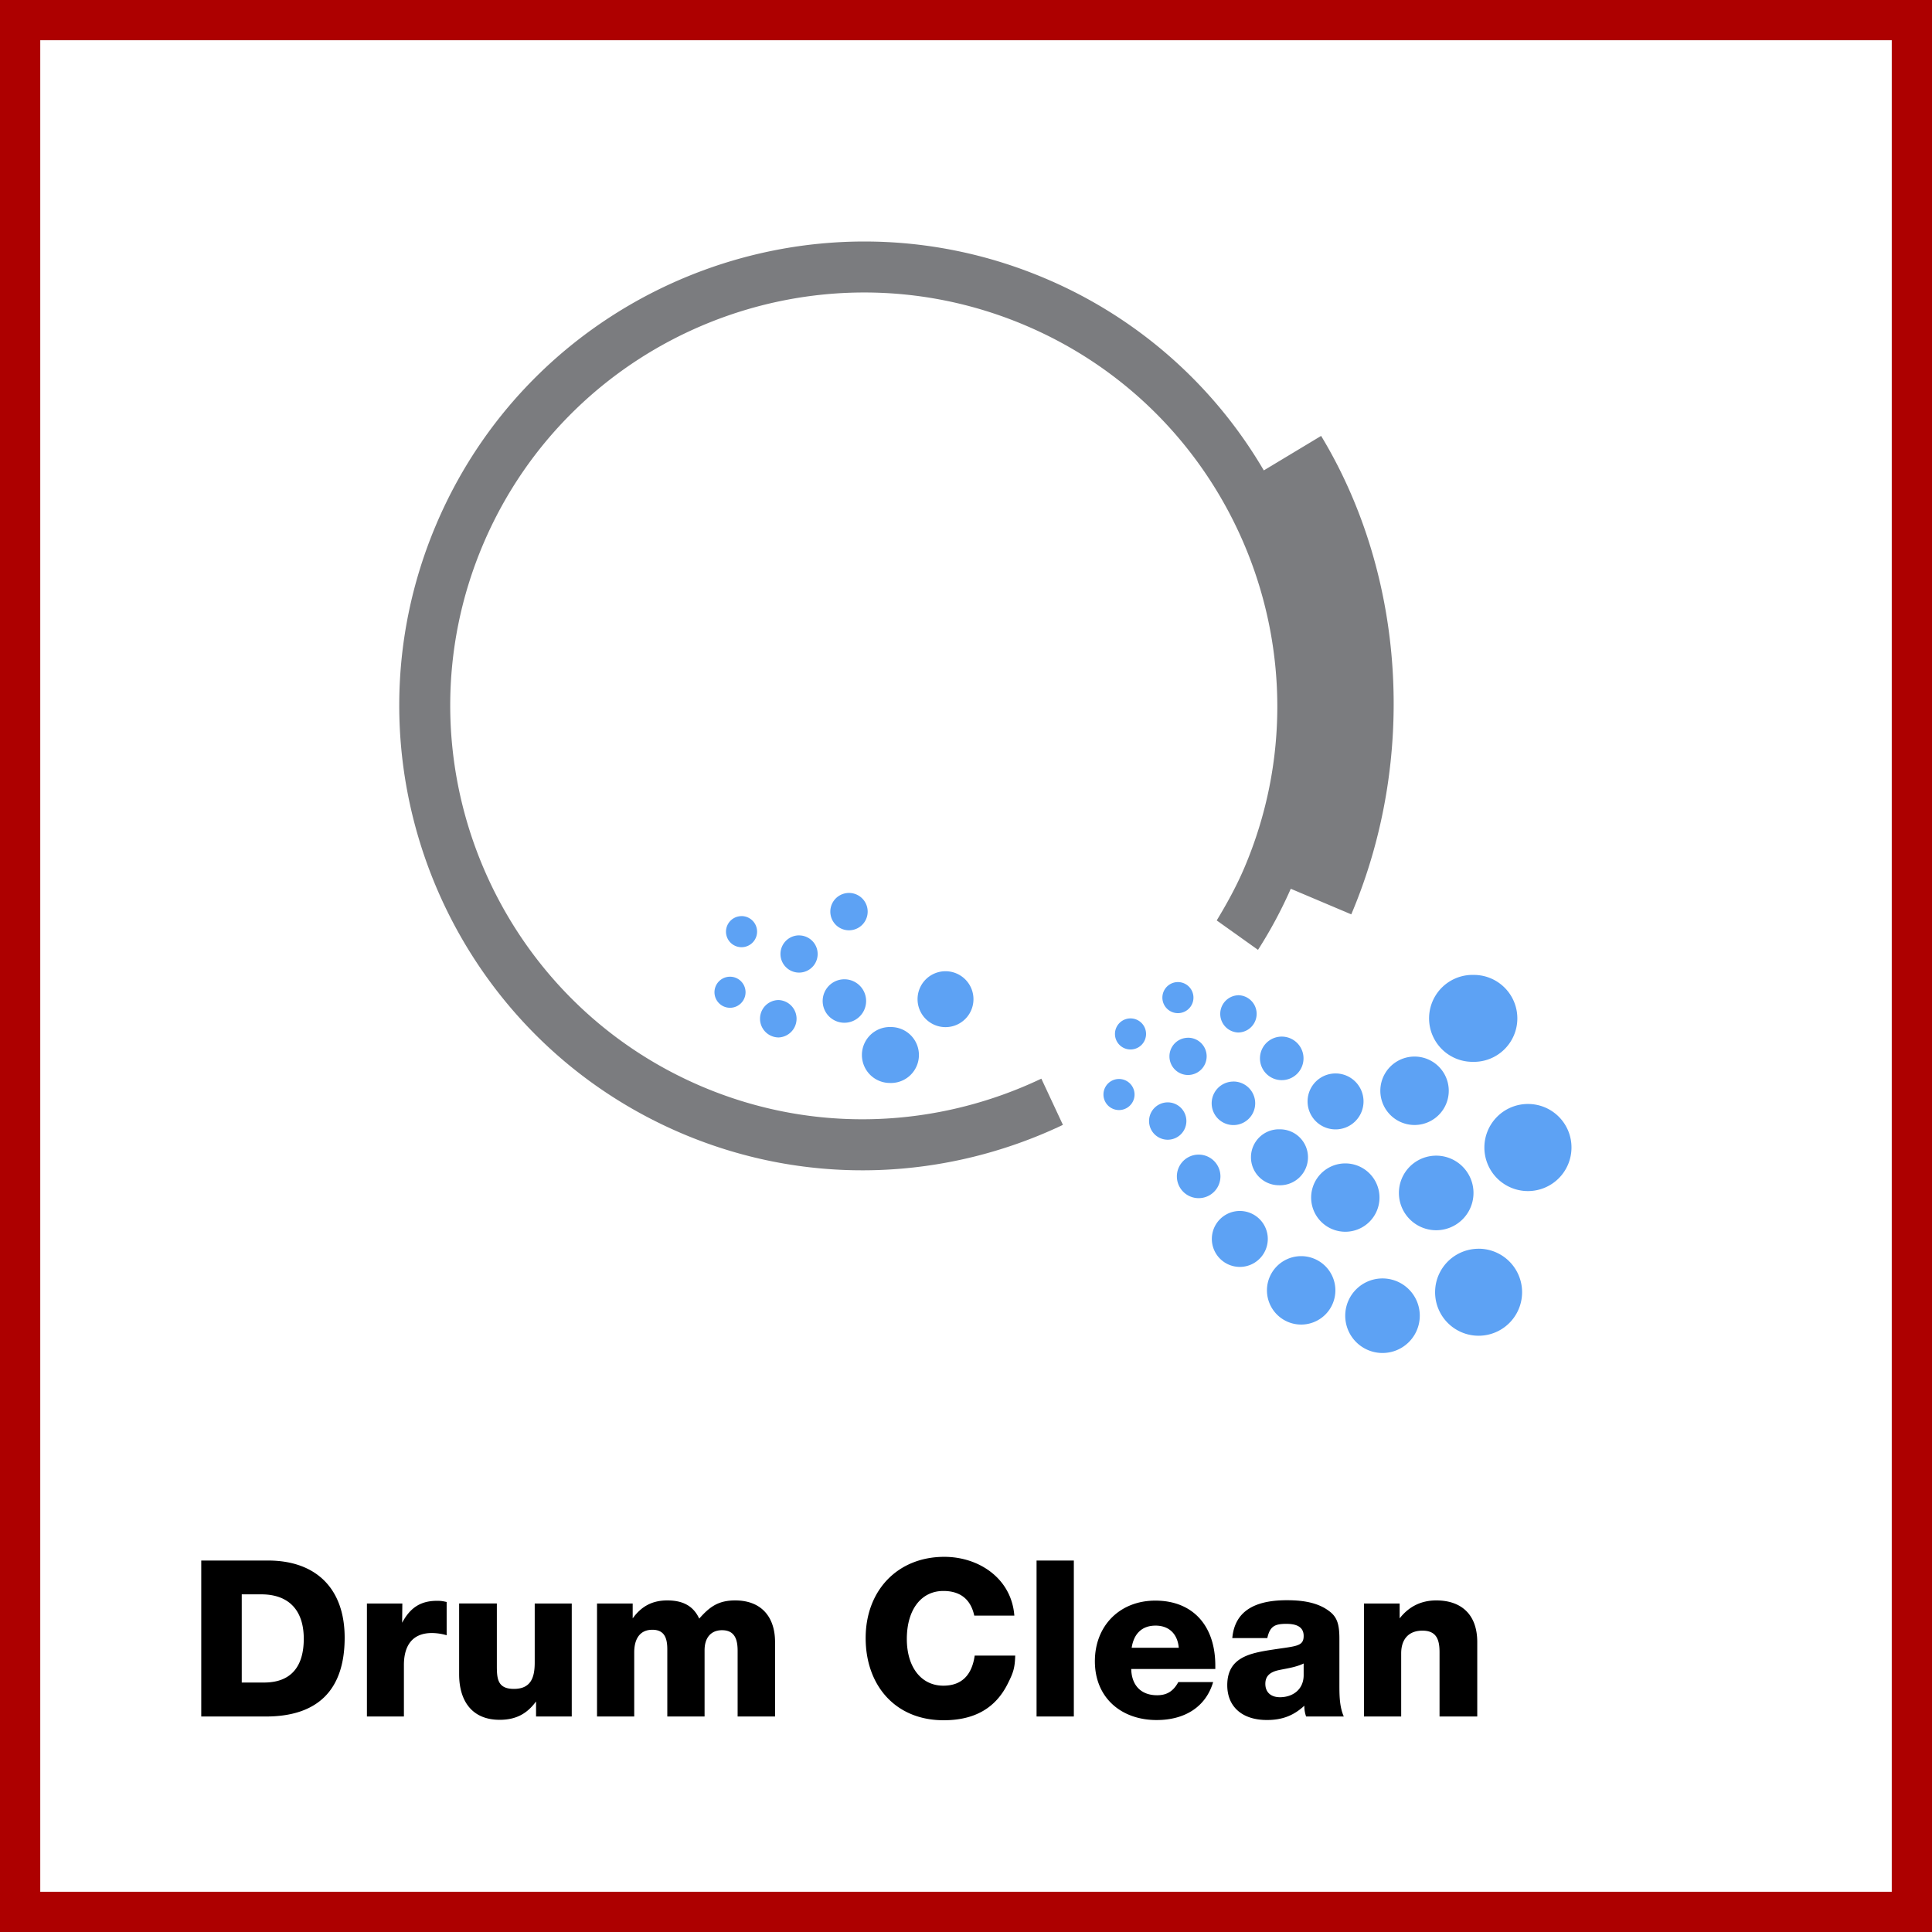 <svg xmlns="http://www.w3.org/2000/svg" width="48" height="48" fill="none" viewBox="0 0 48 48"><rect x="0" y="0" width="48" height="48" fill="#333333" stroke="none"/><path fill="#fff" stroke="#AD0000" d="M.5.5h47v47H.5V.5Z"/><path fill="#5DA2F4" fill-rule="evenodd" d="M34.588 31.794a.926.926 0 1 1-.48 1.789.926.926 0 0 1 .48-1.789Zm2.147-.77a1.08 1.08 0 1 1 0 2.162 1.08 1.08 0 0 1 0-2.161Zm-4.437.185a.85.85 0 1 1 0 1.699.85.85 0 0 1 0-1.699Zm-1.495-1.123a.695.695 0 1 1 0 1.39.695.695 0 0 1 0-1.39Zm2.591-1.181a.849.849 0 1 1 .002 1.697.849.849 0 0 1-.002-1.697Zm2.287-.193a.926.926 0 1 1 .002 1.853.926.926 0 0 1-.002-1.853Zm-5.9-.026a.54.54 0 1 1-.001 1.082.54.54 0 0 1 0-1.082Zm8.181-1.258c.598 0 1.081.482 1.081 1.08a1.082 1.082 0 1 1-1.08-1.08Zm-6.187.63a.695.695 0 1 1 0 1.389.695.695 0 0 1 0-1.39Zm-2.764-.67a.464.464 0 1 1 .001.928.464.464 0 0 1 0-.928Zm4.144-.718a.695.695 0 1 1 0 1.389.695.695 0 0 1 0-1.389Zm-2.511.2a.54.54 0 1 1 0 1.082.54.54 0 0 1 0-1.081Zm4.5-.62a.85.85 0 1 1 0 1.7.85.85 0 0 1 0-1.7Zm-7.342.557a.386.386 0 1 1-.001.772.386.386 0 0 1 0-.772Zm-5.692-1.29a.695.695 0 1 1-.002 1.389.695.695 0 0 1 .002-1.39Zm9.735.237a.541.541 0 1 1-.001 1.082.541.541 0 0 1 .001-1.082Zm-2.328.028c.255 0 .462.206.462.463a.464.464 0 0 1-.462.463.462.462 0 1 1 0-.925Zm7.068-1.56a1.08 1.08 0 1 1 0 2.159 1.08 1.08 0 0 1 0-2.16Zm-8.497 1.08a.386.386 0 1 1-.001.772.386.386 0 0 1 0-.772Zm-8.741-.456a.465.465 0 0 1 0 .929.464.464 0 0 1 0-.929Zm11.411-.12a.463.463 0 1 1 0 .926.463.463 0 0 1 0-.925Zm-7.267-.596a.694.694 0 1 1 0 1.389.694.694 0 0 1 0-1.389Zm-2.513.2a.54.54 0 1 1 .001 1.08.54.54 0 0 1 0-1.08Zm8.268.07a.386.386 0 1 1-.001.771.386.386 0 0 1 .001-.771Zm-11.108-.134a.386.386 0 1 1-.002.772.386.386 0 0 1 .002-.772Zm1.714-1.026a.462.462 0 1 1 .001.924.462.462 0 0 1 0-.925Zm-1.428-.48a.386.386 0 1 1-.002.773.386.386 0 0 1 .002-.772Zm2.669-.575a.464.464 0 1 1 0 .928.464.464 0 0 1 0-.928Z" clip-rule="evenodd"/><path fill="#7B7C7F" fill-rule="evenodd" d="M25.968 6.917a11.468 11.468 0 0 1 5.431 4.77l1.424-.857c2.099 3.473 2.386 8.03.749 11.887l-1.503-.636a11.165 11.165 0 0 1-.814 1.518l-1.026-.731c.254-.42.492-.851.689-1.314 2.214-5.216-.23-11.258-5.444-13.47-5.215-2.214-11.259.227-13.472 5.442-2.213 5.215.23 11.257 5.443 13.471 2.814 1.194 5.863 1.021 8.427-.198l.536 1.148c-2.877 1.368-6.3 1.556-9.458.217-5.857-2.487-8.6-9.276-6.113-15.132 2.485-5.858 9.275-8.6 15.131-6.115Z" clip-rule="evenodd"/><path fill="#000" fill-rule="evenodd" d="M6.561 41.802c.68 0 .986-.408.986-1.087 0-.702-.365-1.104-1.057-1.104h-.484v2.191h.555ZM5 38.771h1.66c1.192 0 1.903.697 1.903 1.916 0 1.302-.67 1.959-1.958 1.959H5V38.77Zm6.096 1.856a1.336 1.336 0 0 0-.364-.055c-.485 0-.697.31-.697.795v1.279h-.919v-2.807h.88l-.005.478c.192-.358.441-.545.866-.545.103 0 .141.007.24.029v.826Zm3.108 2.019h-.886v-.374c-.223.303-.495.456-.904.456-.697 0-1.007-.48-1.007-1.131v-1.759h.937v1.55c0 .323.021.572.424.572.43 0 .517-.294.517-.657v-1.465h.92v2.808Zm1.515-2.438c.212-.294.479-.446.86-.446.37 0 .642.125.793.452.256-.289.469-.452.893-.452.654 0 .991.414.991 1.034v1.85h-.93v-1.632c0-.263-.06-.512-.387-.512-.278 0-.434.19-.434.496v1.648h-.926V40.98c0-.255-.055-.489-.37-.489-.332 0-.452.256-.452.561v1.594h-.924v-2.807h.886v.37Zm9.504.925c-.01.3-.043.414-.18.686-.304.62-.832.92-1.599.92-1.203 0-1.937-.87-1.937-2.041 0-1.191.8-2.019 1.954-2.019.864 0 1.67.54 1.74 1.46h-.996c-.087-.404-.347-.612-.767-.612-.554 0-.908.468-.908 1.193 0 .702.359 1.16.907 1.16.448 0 .708-.253.779-.747h1.007Zm.53 1.513h.926v-3.875h-.926v3.875Zm2.956-2.258c-.332 0-.539.196-.593.55h1.17c-.027-.322-.223-.55-.577-.55Zm-.604 1.078c.01.413.25.652.642.652.256 0 .409-.11.528-.327h.865c-.18.61-.696.943-1.404.943-.876 0-1.534-.551-1.534-1.46 0-.886.621-1.507 1.502-1.507.925 0 1.49.615 1.49 1.616v.083h-2.09Zm3.675.026c-.24.05-.343.158-.343.343 0 .207.136.332.364.332.31 0 .588-.185.588-.55v-.288c-.19.092-.403.12-.61.163Zm.67 1.154a.766.766 0 0 1-.044-.268c-.262.241-.54.355-.931.355-.609 0-.984-.326-.984-.865 0-.703.58-.8 1.158-.888.56-.085.74-.076.74-.336 0-.201-.141-.3-.43-.3-.288 0-.408.06-.473.353h-.87c.058-.63.5-.94 1.354-.94.354 0 .74.043 1.033.256.214.15.274.33.274.702v1.126c0 .272 0 .555.109.805h-.937Zm2.324-2.438c.229-.294.534-.446.91-.446.62 0 1.018.348 1.018 1.034v1.85h-.937v-1.594c0-.3-.065-.539-.425-.539-.337 0-.528.207-.528.566v1.567h-.924v-2.807h.886v.37Z" clip-rule="evenodd"/></svg>